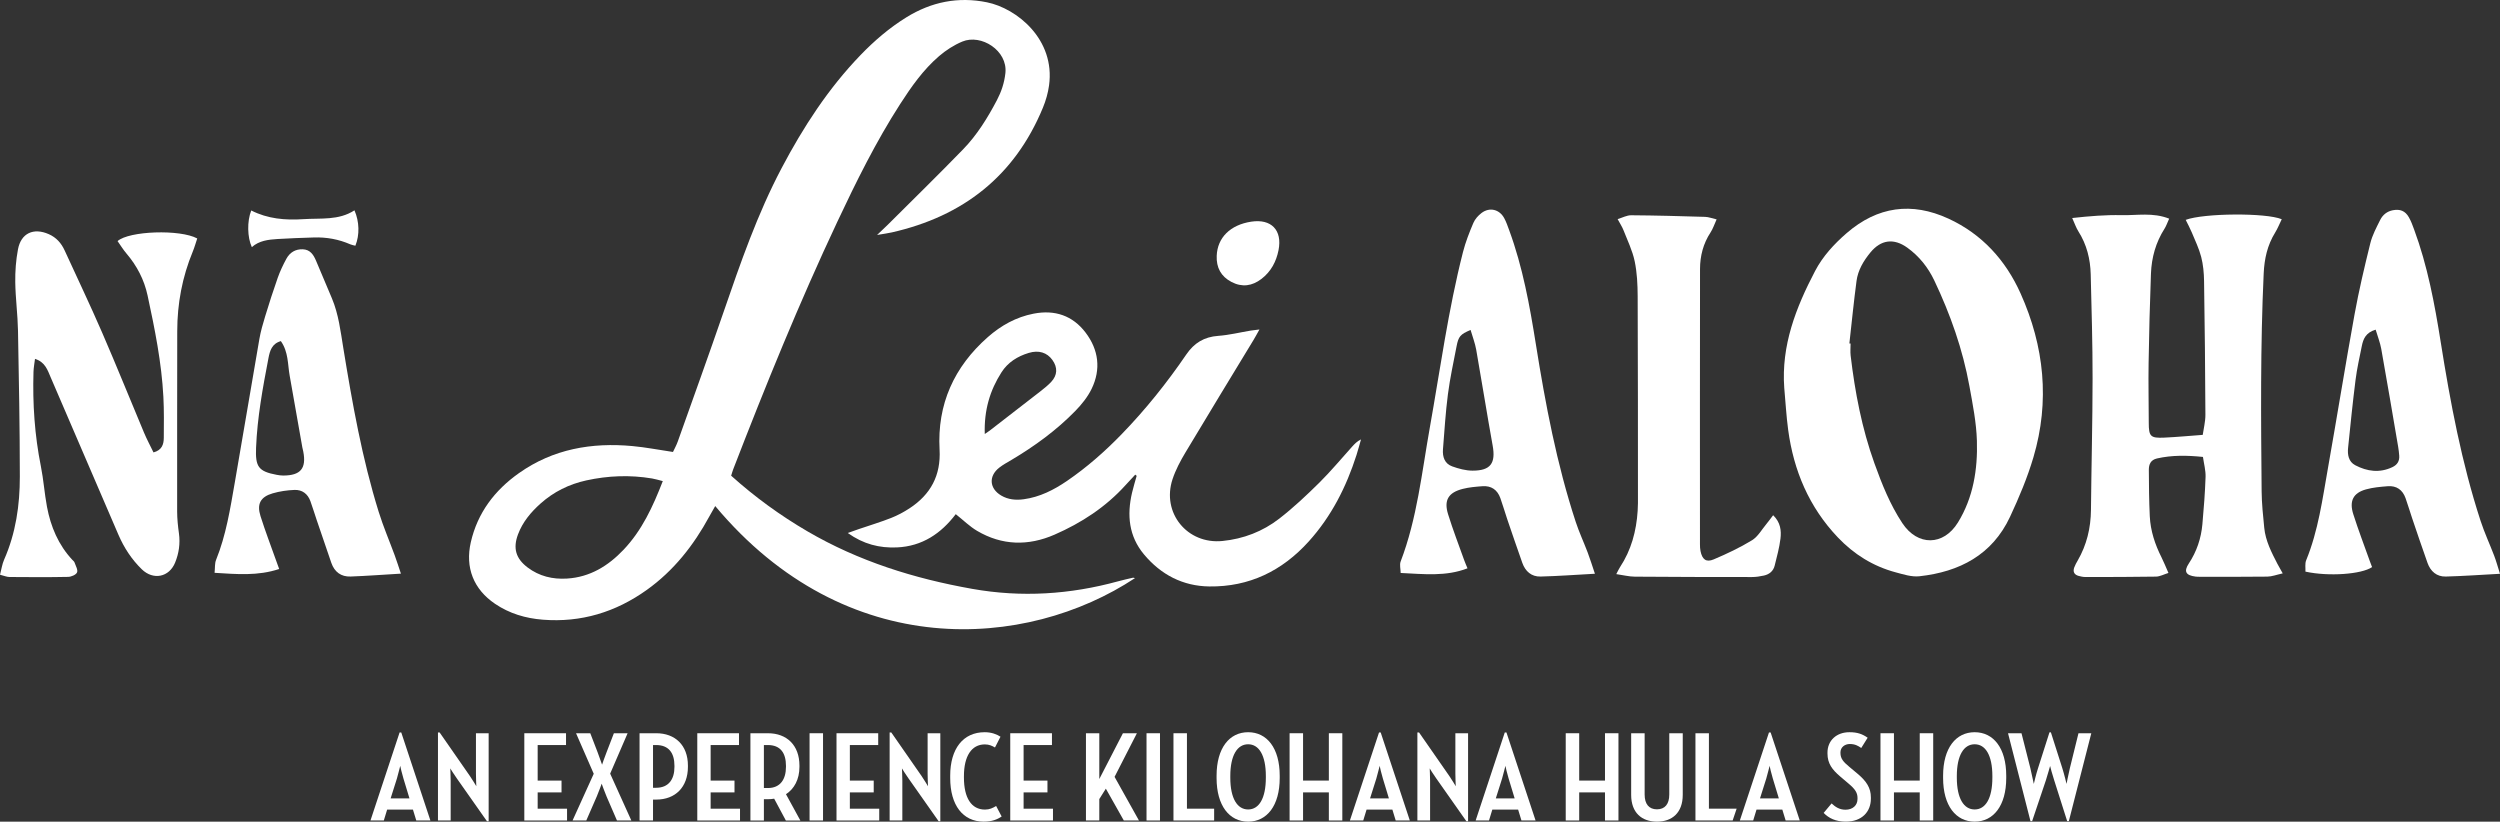 <?xml version="1.0" encoding="UTF-8"?>
<svg xmlns="http://www.w3.org/2000/svg" id="Layer_2" viewBox="0 0 3398.41 1116.92">
  <rect x="0" y="0" width="3398.41" height="1116.92" fill="#333333" stroke="none"/>
  <g id="Layer_1-2">
    <path d="M993.9,646.65c32.41,29.12,66.78,54.05,103.64,75.59,69.63,40.68,145.17,64.24,224.2,78.27,66.88,11.87,132.64,7.64,197.86-10.21,6.75-1.85,13.58-3.39,20.4-4.96.86-.2,1.89.35,2.84.55-147.38,97.35-392.34,115.28-570.61-97.98-2.89,5.1-5.54,9.59-8.03,14.17-21.3,39.28-48.4,73.69-85.01,99.85-42.28,30.21-89.28,44.57-141.4,40.45-23.32-1.84-45.29-8.32-64.84-21.57-29.21-19.8-40.85-49.21-32.97-83.67,9.16-40.08,32.45-70.66,65.46-94,46.44-32.83,98.91-41.92,154.43-36.76,17.87,1.66,35.57,5.13,54.95,8,2.05-4.42,4.7-9.11,6.47-14.1,20.98-58.95,42.22-117.81,62.59-176.97,22.83-66.32,45.78-132.55,78.62-194.8,29.34-55.63,63.32-108.06,107.17-153.56,18.84-19.55,39.35-37.14,62.51-51.46,33.85-20.91,70.19-28.33,109.44-20.37,40.34,8.18,93.05,50.18,84.42,112.98-1.41,10.29-4.37,20.65-8.34,30.27-38.36,92.89-108.44,147.6-205.44,169.55-5.31,1.2-10.75,1.89-20.01,3.48,6.39-6.08,10.28-9.63,14.01-13.35,34.4-34.3,69.17-68.25,103-103.11,18.93-19.51,33.21-42.66,45.86-66.69,6.09-11.57,10.14-23.62,11.58-36.95,3.29-30.53-32.93-53.56-58.66-42.77-11.31,4.74-22.19,11.75-31.51,19.76-21.44,18.43-37.65,41.51-52.88,65.15-32.89,51.08-59.74,105.42-85.55,160.28-51.82,110.17-97.61,222.89-141.48,336.41-.89,2.31-1.52,4.73-2.73,8.51ZM900.98,654c-5.93-1.48-10.21-2.85-14.59-3.58-29.96-5-59.78-3.87-89.39,2.63-23.39,5.14-44.28,15.45-62.18,31.43-13.18,11.77-24.38,25.14-30.67,41.96-7.04,18.82-3,32.81,13.03,44.93,15.86,11.98,34.06,16.34,53.63,15.12,31.24-1.95,55.92-17.16,76.87-39.22,24.93-26.25,39.76-58.32,53.29-93.27Z" fill="#fff" stroke-width="0"></path>
    <path d="M2425.46,527.5c-4.27-57.86,15.84-109.31,41.83-158.99,10.51-20.1,25.88-36.81,43.08-51.69,41.9-36.23,88.4-42.6,138.29-19.62,45.62,21.01,77.77,56.52,98.03,101.67,32.23,71.82,39.98,146.56,17.49,222.67-8.18,27.69-19.53,54.68-31.77,80.9-24.2,51.83-68.72,74.89-123.21,80.91-10.48,1.16-21.79-2.52-32.35-5.36-30.71-8.24-56.76-24.52-78.65-47.57-39.03-41.09-59.98-90.58-67.44-146.13-2.53-18.83-3.57-37.86-5.29-56.8ZM2513.96,466.89c.55.05,1.11.1,1.66.15,0,5.5-.56,11.07.09,16.5,5.9,49.8,15.29,98.87,32.29,146.21,10.16,28.28,21.32,56.25,37.98,81.42,20.78,31.39,55.91,31.04,75.59-.95,20.88-33.95,26.92-72.19,25.76-111.04-.74-24.84-5.72-49.68-10.18-74.27-9.07-49.99-25.88-97.57-47.64-143.4-8.51-17.93-20.61-33.2-36.78-44.82-18.5-13.29-35.89-10.88-50.22,6.59-9.33,11.37-16.87,24-18.82,38.71-3.75,28.23-6.53,56.59-9.71,84.9Z" fill="#fff" stroke-width="0"></path>
    <path d="M1543.25,645.19c-4.38,4.72-8.81,9.39-13.12,14.17-27.01,29.93-60.04,51.45-96.63,67.43-35.65,15.57-71.29,14.86-105.24-5.15-10.16-5.99-18.79-14.58-29.04-22.71-19.85,26.15-45.51,43.72-80.03,45.21-23.64,1.02-45.43-4.37-66.76-19.61,5.99-2.13,10.36-3.73,14.76-5.23,14.67-5,29.54-9.49,43.96-15.13,8.79-3.44,17.3-8.01,25.22-13.18,28.68-18.76,42.78-44.68,40.85-79.84-3.37-61.55,19.66-112.51,65.73-153.02,17.91-15.74,38.34-27.14,62.14-31.76,28.79-5.59,53.03,2.57,70.65,25.78,17.72,23.35,21.11,49.77,8.18,76.43-5.34,11.01-13.5,21.16-22.12,30-25.67,26.31-55.22,47.83-86.79,66.6-5.59,3.32-11.4,6.42-16.51,10.4-14.83,11.55-13.7,28.45,2.51,38.03,9.4,5.56,19.82,6.5,30.54,5.05,21.91-2.96,40.98-12.67,58.92-24.93,26.99-18.45,51.41-39.95,74.14-63.37,32.53-33.52,61.64-69.9,87.96-108.43,10.76-15.76,24.28-23.99,43.38-25.37,14.89-1.07,29.59-4.74,44.39-7.2,3.34-.55,6.72-.86,11.73-1.48-3.21,5.69-5.5,10.03-8.03,14.21-30.88,50.97-61.99,101.81-92.57,152.97-6.89,11.53-13.37,23.69-17.57,36.38-15.12,45.7,20.05,88.72,67.83,83.96,28.64-2.85,54.82-12.97,77.29-30.4,19.31-14.98,37.26-31.88,54.66-49.1,15.64-15.48,29.71-32.55,44.5-48.9,3.29-3.64,6.67-7.18,11.94-9.7-2.05,7.1-3.92,14.26-6.16,21.29-13.88,43.43-34.16,83.39-64.9,117.44-36.11,40-80.86,61.89-135.19,61.17-36.09-.48-65.8-16.05-88.81-43.61-20.64-24.72-23.28-53.43-16.22-83.72,1.81-7.75,4.19-15.36,6.3-23.04-.63-.54-1.26-1.07-1.89-1.61ZM1338.67,589.98c3.81-2.63,5.38-3.61,6.84-4.74,22.93-17.72,45.89-35.41,68.74-53.24,5.11-3.99,10.24-8.08,14.66-12.79,8.66-9.23,8.99-19.72,1.65-29.91-7.27-10.09-18.5-13.66-32.07-9.57-15.27,4.61-28.42,12.78-37.11,26.39-15.68,24.57-23.78,51.41-22.71,83.85Z" fill="#fff" stroke-width="0"></path>
    <path d="M3103.02,779.44c-8.43,1.85-14.64,4.31-20.87,4.39-30.56.42-61.13.22-91.7.22-2,0-4.02,0-6-.26-13.19-1.71-16.2-6.95-9.07-17.77,10.75-16.32,16.75-34.16,18.47-53.4,1.92-21.42,3.6-42.89,4.32-64.37.29-8.75-2.22-17.59-3.56-27.12-21.95-2.23-42.19-2.52-62.43,2.06-8.7,1.97-11.16,8.12-11.13,15.48.09,21.03.28,42.07,1.28,63.07.94,19.78,7.06,38.3,15.96,55.95,3.14,6.23,5.7,12.76,9.41,21.14-6.15,1.89-11.52,4.89-16.93,4.99-32.07.57-64.15.51-96.22.53-2.96,0-5.97-.69-8.86-1.46-5.99-1.59-8.14-5.63-6.08-11.42,1.16-3.27,2.91-6.37,4.66-9.39,12.35-21.33,17.85-44.33,18.1-68.93.59-59.63,2.15-119.25,2.2-178.88.04-47.1-1.38-94.2-2.54-141.29-.51-20.84-5.4-40.6-16.79-58.51-3.12-4.9-4.96-10.61-8.37-18.11,23.65-2.58,45.31-4.39,67.06-3.89,21,.49,42.58-4.01,64.75,4.77-2.63,5.76-3.98,9.95-6.27,13.54-11.95,18.67-17.66,39.34-18.49,61.15-1.55,40.54-2.55,81.11-3.2,121.68-.44,27.05.2,54.12.22,81.19.02,18.37,2.27,20.97,20.94,20.1,16.93-.78,33.82-2.38,52.43-3.75,1.2-8.59,3.67-17.91,3.63-27.22-.25-60.63-.88-121.26-1.82-181.89-.17-10.96-1.17-22.2-3.9-32.76-2.97-11.47-8.25-22.36-12.82-33.38-2.4-5.79-5.45-11.31-8.25-17.03,24.23-9.17,109.09-9.85,130.56-.88-2.98,6.11-5.45,12.47-8.98,18.18-10.59,17.11-14.65,35.62-15.57,55.66-4.55,98.69-3.7,197.41-2.79,296.14.15,16.49,1.93,33,3.54,49.45,1.75,17.82,9.89,33.48,17.93,49.09,1.81,3.52,3.85,6.93,7.21,12.93Z" fill="#fff" stroke-width="0"></path>
    <path d="M208.65,615c11.57-3.11,13.95-11.06,14-19.93.12-18.53.41-37.09-.56-55.58-2.43-46.65-11.67-92.31-21.48-137.84-4.62-21.44-14.48-40.38-28.76-57.1-4.49-5.26-8.1-11.26-12.05-16.82,15.64-13.9,85.01-16.24,108.3-3.59-1.94,5.76-3.62,11.92-6.04,17.77-14.37,34.71-21.12,70.86-21.14,108.36-.05,81.66-.24,163.31-.13,244.97.01,9.95,1.09,19.96,2.44,29.84,1.89,13.82-.06,27.14-5.23,39.75-8.14,19.88-29.69,24.14-45.24,9.05-13.8-13.4-24.19-29.35-31.8-47-30.72-71.23-61.36-142.5-92-213.77-4.32-10.04-7.51-20.92-21.4-25.29-.74,6.24-1.87,11.95-2.04,17.7-1.31,43.19,1.54,86.02,10.06,128.49,3.64,18.13,4.85,36.73,8.27,54.91,5.07,27,15.46,51.74,34.53,72.19,1.02,1.1,2.44,2.1,2.89,3.42,1.55,4.54,4.9,10.09,3.46,13.54-1.35,3.25-7.86,6.02-12.16,6.11-26.54.55-53.1.39-79.65.16-3.8-.03-7.58-1.76-12.91-3.08,1.95-7.39,2.86-14.33,5.57-20.48,15.87-36.01,21.4-74.09,21.37-112.86-.05-66.1-1.22-132.2-2.49-198.29-.42-22.01-3.4-43.98-3.72-65.98-.22-14.9.93-30.07,3.68-44.7,4.16-22.08,21.21-29.78,41.93-20.63,10.18,4.5,16.95,12.15,21.49,22.06,17.09,37.3,34.77,74.34,51.1,111.97,19.52,44.99,37.8,90.52,56.81,135.74,3.84,9.13,8.55,17.88,12.91,26.92Z" fill="#fff" stroke-width="0"></path>
    <path d="M2168.06,779.93c-26.16,1.42-50.05,3.21-73.97,3.8-12.29.3-20.62-7.06-24.7-18.57-7.02-19.81-13.81-39.71-20.58-59.61-3.22-9.48-5.92-19.13-9.32-28.54-4.05-11.21-12.33-16.95-24.3-16.07-8.95.66-18.05,1.42-26.71,3.61-19.63,4.97-25.94,15.36-20.02,34.47,6.52,21.02,14.48,41.59,21.87,62.34,1.17,3.28,2.61,6.46,4.53,11.19-29.38,11.38-59.12,7.83-90.84,6.32-.09-5.53-1.71-11.19-.03-15.6,22.39-58.58,28.7-120.66,39.59-181.68,14.25-79.84,25.07-160.31,45.16-239.02,3.44-13.47,8.61-26.59,14.05-39.42,2.23-5.25,6.61-10.22,11.23-13.69,10.84-8.13,24.09-4.97,30.64,6.88,2.88,5.22,4.81,11,6.88,16.63,18.42,50.1,27.83,102.27,36.22,154.75,13.05,81.63,28.35,162.81,54.16,241.57,4.67,14.24,11.07,27.9,16.38,41.94,3.29,8.71,6.02,17.64,9.75,28.68ZM1999.04,448.51c-14.03,6.05-16.41,8.66-19.06,22.38-4.19,21.63-8.9,43.21-11.73,65.02-3.22,24.81-4.73,49.84-6.73,74.79-.82,10.29,2.22,19.59,12.56,23.29,8.82,3.16,18.42,5.78,27.68,5.79,24.59.03,31.63-10.13,27.3-34.1-7.82-43.34-14.67-86.85-22.34-130.22-1.61-9.1-5.04-17.87-7.68-26.97Z" fill="#fff" stroke-width="0"></path>
    <path d="M3398.41,779.99c-25.84,1.38-49.75,3.13-73.68,3.75-12.33.32-20.73-7-24.82-18.44-7.24-20.27-14.08-40.68-21.01-61.06-3.06-9-5.68-18.16-8.89-27.11-4.03-11.22-12.24-17.12-24.2-16.18-9.94.78-20.08,1.66-29.62,4.32-17.26,4.82-22.93,15.66-17.25,33.58,6.8,21.46,14.89,42.51,22.43,63.74,1,2.81,2.11,5.59,3.14,8.31-14.38,9.83-59.15,13.01-90.58,6.15.25-5-.88-10.84,1-15.44,16.48-40.3,22.14-83.12,29.64-125.46,12.32-69.52,23.49-139.24,36.11-208.7,5.9-32.49,13.52-64.69,21.44-96.76,2.72-11,8.29-21.41,13.4-31.68,3.43-6.89,9.29-11.74,17.3-13.23,9.8-1.82,16.67.83,21.66,9.5,2.98,5.16,5.05,10.89,7.12,16.51,18.33,49.59,27.94,101.2,36.22,153.2,13.07,82.13,28.37,163.82,54.2,243.1,5.26,16.15,12.52,31.63,18.55,47.54,2.77,7.3,4.81,14.89,7.83,24.35ZM3229.38,448.13c-13.58,4-16.93,12.81-18.85,22.41-3.05,15.21-6.52,30.4-8.47,45.77-3.9,30.77-7.01,61.65-10.16,92.52-.96,9.38.64,18.81,9.73,23.58,16.2,8.5,33.18,10.81,50.49,2.6,6.64-3.15,9.87-8.27,9.3-15.6-.31-3.99-.75-7.99-1.42-11.93-7.58-44.39-15.06-88.8-22.99-133.13-1.55-8.65-4.89-16.97-7.63-26.22Z" fill="#fff" stroke-width="0"></path>
    <path d="M2410.34,700.35c10.12,9.82,11.26,20.97,9.97,31.83-1.47,12.35-4.9,24.5-7.86,36.64-1.83,7.51-7.29,11.95-14.63,13.57-5.34,1.18-10.89,2.02-16.34,2.02-53.12,0-106.24-.08-159.36-.52-7.78-.06-15.55-2.1-25.01-3.46,2.39-4.5,3.51-7.09,5.03-9.4,15.32-23.22,22.26-49.05,24.03-76.51.23-3.5.4-7.01.4-10.52-.06-93.71.04-187.43-.38-281.14-.07-15.98-.8-32.28-4.08-47.83-3.06-14.47-9.77-28.19-15.21-42.12-1.8-4.62-4.63-8.84-7.96-15.06,6.57-1.96,12.5-5.26,18.4-5.22,33.52.24,67.03,1.16,100.54,2.17,4.74.14,9.43,2.02,15.63,3.43-3.2,7.01-5.01,12.79-8.21,17.66-10,15.21-14.32,32.07-14.35,49.86-.2,124.79-.11,249.59-.08,374.38,0,2.99.15,6.04.74,8.96,2.31,11.41,7.64,15.7,17.93,11.32,17.87-7.6,35.63-15.92,52.13-26.05,8.07-4.95,13.28-14.61,19.66-22.24,3.03-3.63,5.77-7.51,9.02-11.78Z" fill="#fff" stroke-width="0"></path>
    <path d="M545.04,779.78c-24.54,1.46-46.48,3.11-68.44,3.93-12.96.48-21.9-6.23-26.19-18.52-6.75-19.37-13.3-38.81-19.89-58.24-2.89-8.53-5.49-17.16-8.55-25.63-3.63-10.07-11.29-15.76-21.74-15.33-9.91.41-20.03,1.86-29.54,4.63-16.6,4.83-21.82,14.41-16.58,30.97,6.64,20.97,14.55,41.55,21.91,62.3.97,2.72,1.97,5.43,3.48,9.58-29.05,9.67-57.64,7.05-87.81,5.2.73-6.99.1-12.79,2.02-17.54,13.65-33.74,19.21-69.4,25.41-104.87,11.36-65.09,22.15-130.27,33.46-195.37,1.79-10.31,4.71-20.47,7.77-30.5,5.41-17.69,11.01-35.33,17.19-52.76,3.16-8.92,7.26-17.59,11.79-25.91,4.62-8.48,12.2-13.19,22.2-12.85,10.13.35,14.67,7.46,18.13,15.65,7.22,17.05,14.44,34.11,21.6,51.18,9.02,21.49,11.67,44.46,15.39,67.17,12.29,75.11,25.47,150.06,48.13,222.91,6.23,20.02,14.54,39.39,21.78,59.1,2.74,7.47,5.13,15.08,8.46,24.92ZM381.79,463.69c-12.37,3.53-14.96,13.28-16.88,23.28-7.73,40.27-15.17,80.54-16.83,121.71-1.03,25.67,3,32.08,28,36.77,2.93.55,5.94.99,8.92.98,23.64-.06,31.65-9.65,27.28-32.51-.38-1.96-.96-3.89-1.31-5.85-5.74-32.48-11.4-64.97-17.2-97.44-2.78-15.55-1.59-32.11-11.98-46.95Z" fill="#fff" stroke-width="0"></path>
    <path d="M1653.96,347.66c.98-24.68,18.46-41.97,46.86-46.33,27.29-4.2,42.53,11.49,37.18,38.66-3.09,15.68-10.3,29.25-23.21,39.15-12.62,9.68-26.29,11.68-40.72,4.16-14.35-7.49-20.78-19.59-20.12-35.63Z" fill="#fff" stroke-width="0"></path>
    <path d="M342.31,335.9c-6.1-13.31-6.61-35.05-.79-49.79,22.27,11.38,46.32,13.47,70.85,11.81,23.59-1.6,48.05,1.96,69.46-12,6.71,15.33,7.21,33.36,1.26,48.11-2.22-.59-4.65-.92-6.8-1.86-15.84-6.92-32.42-9.93-49.64-9.36-16.47.54-32.95,1.06-49.39,2.1-12.43.79-24.88,2.17-34.94,11Z" fill="#fff" stroke-width="0"></path>
    <path d="M543.2,995.69h2.27l39.59,119.66h-19.19l-4.53-14.83h-35.06l-4.53,14.83h-18.14l39.59-119.66ZM530.99,1085.35h25.64l-8.2-27.04c-1.92-6.28-4.19-15.87-4.36-17.27-.35,1.05-2.62,10.82-4.53,17.27l-8.55,27.04Z" fill="#fff" stroke-width="0"></path>
    <path d="M620.65,1057.61c-3.49-4.88-8.2-12.38-8.55-13.08,0,.17.52,10.47.52,16.75v54.07h-17.27v-119.66h2.27l41.34,59.48c3.49,5.06,8.02,12.73,8.55,13.61,0-.35-.52-10.46-.52-17.09v-54.94h17.27v119.66h-2.27l-41.34-58.78Z" fill="#fff" stroke-width="0"></path>
    <path d="M712.74,996.74h56.69v16.05h-38.55v48.32h32.44v16.05h-32.44v22.15h39.94v16.05h-58.08v-118.61Z" fill="#fff" stroke-width="0"></path>
    <path d="M807.11,1051.86l-24.07-55.12h19.36l9.94,25.81c2.62,6.98,5.76,16.05,6.1,16.92.17-.52,3.31-9.94,6.11-16.92l9.94-25.81h18.66l-23.72,54.94,28.78,63.67h-19.54l-14.13-32.62c-3.14-7.33-6.28-16.57-6.63-17.44-.17.52-3.49,9.77-6.63,17.27l-14.3,32.79h-18.66l28.78-63.49Z" fill="#fff" stroke-width="0"></path>
    <path d="M869.38,996.74h22.67c25.64,0,43.08,16.22,43.08,43.96v1.74c0,27.56-17.09,44.48-43.08,44.48h-4.36v28.43h-18.31v-118.61ZM887.69,1070.87h4.19c17.09,0,24.94-11.51,24.94-28.43v-1.4c0-17.62-7.85-28.26-24.94-28.26h-4.19v58.08Z" fill="#fff" stroke-width="0"></path>
    <path d="M947.87,996.74h56.69v16.05h-38.55v48.32h32.44v16.05h-32.44v22.15h39.94v16.05h-58.08v-118.61Z" fill="#fff" stroke-width="0"></path>
    <path d="M1052.35,1085.7c-2.79.52-5.58.7-8.37.7h-5.58v28.96h-18.31v-118.61h23.9c25.47,0,42.74,16.22,42.74,43.96v1.74c0,17.09-7.15,30-18.31,37.15l19.54,35.76h-19.71l-15.87-29.65ZM1038.4,1071.22h5.41c16.92,0,24.6-11.86,24.6-28.78v-1.4c0-17.62-7.68-28.26-24.6-28.26h-5.41v58.43Z" fill="#fff" stroke-width="0"></path>
    <path d="M1100.49,996.74h18.31v118.61h-18.31v-118.61Z" fill="#fff" stroke-width="0"></path>
    <path d="M1137.12,996.74h56.69v16.05h-38.55v48.32h32.44v16.05h-32.44v22.15h39.94v16.05h-58.08v-118.61Z" fill="#fff" stroke-width="0"></path>
    <path d="M1234.63,1057.61c-3.49-4.88-8.2-12.38-8.55-13.08,0,.17.52,10.47.52,16.75v54.07h-17.27v-119.66h2.27l41.34,59.48c3.49,5.06,8.02,12.73,8.55,13.61,0-.35-.52-10.46-.52-17.09v-54.94h17.27v119.66h-2.27l-41.34-58.78Z" fill="#fff" stroke-width="0"></path>
    <path d="M1291.67,1057.61v-3.14c0-36.8,17.62-59.13,46.92-59.13,9.07,0,16.4,2.79,21.45,6.11l-7.5,14.65c-4.01-2.27-7.85-4.19-13.78-4.19-18.14,0-28.43,16.05-28.43,43.08v2.09c0,27.21,9.94,43.43,28.6,43.43,6.28,0,10.47-2.09,15.18-4.88l7.5,14.3c-5.76,3.84-12.91,6.98-24.42,6.98-28.26,0-45.52-22.33-45.52-59.31Z" fill="#fff" stroke-width="0"></path>
    <path d="M1373.3,996.74h56.69v16.05h-38.55v48.32h32.44v16.05h-32.44v22.15h39.94v16.05h-58.08v-118.61Z" fill="#fff" stroke-width="0"></path>
    <path d="M1476.21,996.74h18.14v62.27l32.1-62.27h19.01l-30.35,59.3,33.14,59.31h-20.58l-24.42-43.26-8.9,14.13v29.13h-18.14v-118.61Z" fill="#fff" stroke-width="0"></path>
    <path d="M1558.54,996.74h18.31v118.61h-18.31v-118.61Z" fill="#fff" stroke-width="0"></path>
    <path d="M1595.17,996.74h18.31v102.56h36.98v16.05h-55.29v-118.61Z" fill="#fff" stroke-width="0"></path>
    <path d="M1653.77,1057.61v-3.14c0-37.68,17.44-59.13,42.91-59.13s42.91,21.46,42.91,59.13v3.14c0,37.68-17.44,59.31-42.91,59.31s-42.91-21.63-42.91-59.31ZM1720.75,1057.09v-2.09c0-28.43-9.42-43.26-24.07-43.26s-24.25,14.83-24.25,43.26v2.09c0,28.43,9.59,43.26,24.25,43.26s24.07-14.83,24.07-43.26Z" fill="#fff" stroke-width="0"></path>
    <path d="M1753.02,996.74h18.31v64.36h35.06v-64.36h18.31v118.61h-18.31v-38.2h-35.06v38.2h-18.31v-118.61Z" fill="#fff" stroke-width="0"></path>
    <path d="M1874.6,995.69h2.27l39.59,119.66h-19.19l-4.53-14.83h-35.06l-4.53,14.83h-18.14l39.59-119.66ZM1862.39,1085.35h25.64l-8.2-27.04c-1.92-6.28-4.19-15.87-4.36-17.27-.35,1.05-2.62,10.82-4.53,17.27l-8.55,27.04Z" fill="#fff" stroke-width="0"></path>
    <path d="M1952.04,1057.61c-3.49-4.88-8.2-12.38-8.55-13.08,0,.17.52,10.47.52,16.75v54.07h-17.27v-119.66h2.27l41.34,59.48c3.49,5.06,8.02,12.73,8.55,13.61,0-.35-.52-10.46-.52-17.09v-54.94h17.27v119.66h-2.27l-41.34-58.78Z" fill="#fff" stroke-width="0"></path>
    <path d="M2045.54,995.69h2.27l39.59,119.66h-19.19l-4.53-14.83h-35.06l-4.53,14.83h-18.14l39.59-119.66ZM2033.33,1085.35h25.64l-8.2-27.04c-1.92-6.28-4.19-15.87-4.36-17.27-.35,1.05-2.62,10.82-4.53,17.27l-8.55,27.04Z" fill="#fff" stroke-width="0"></path>
    <path d="M2128.39,996.74h18.31v64.36h35.06v-64.36h18.31v118.61h-18.31v-38.2h-35.06v38.2h-18.31v-118.61Z" fill="#fff" stroke-width="0"></path>
    <path d="M2217.35,1080.46v-83.73h18.31v83.38c0,12.91,5.93,20.06,16.75,20.06s16.75-7.15,16.75-20.06v-83.38h18.31v83.73c0,24.42-14.48,36.46-35.06,36.46s-35.06-12.04-35.06-36.46Z" fill="#fff" stroke-width="0"></path>
    <path d="M2304.73,996.74h18.31v102.56h37.68l-5.41,16.05h-50.58v-118.61ZM2404.68,995.69h2.27l39.59,119.66h-19.19l-4.53-14.83h-35.06l-4.53,14.83h-18.14l39.59-119.66ZM2392.47,1085.35h25.64l-8.2-27.04c-1.92-6.28-4.19-15.87-4.36-17.27-.35,1.05-2.62,10.82-4.54,17.27l-8.55,27.04Z" fill="#fff" stroke-width="0"></path>
    <path d="M2478.98,1105.06l10.81-12.91c4.71,4.36,10.29,8.55,18.84,8.55,9.94,0,16.4-5.93,16.4-14.65v-1.4c0-6.98-3.31-12.03-12.04-19.36l-11.51-9.77c-10.82-9.24-17.27-17.62-17.27-31.22v-1.22c0-16.4,12.21-27.74,29.83-27.74,11.16,0,17.79,2.62,24.77,7.5l-8.72,13.95c-4.19-2.97-8.55-5.41-15.52-5.41s-12.73,4.54-12.73,11.34v.87c0,7.5,3.84,12.04,11.86,18.66l11.86,9.94c11.51,9.77,17.62,18.84,17.62,31.75v1.74c0,17.79-12.21,31.22-34.01,31.22-13.95,0-23.2-4.71-30.17-11.86Z" fill="#fff" stroke-width="0"></path>
    <path d="M2556.25,996.74h18.31v64.36h35.06v-64.36h18.31v118.61h-18.31v-38.2h-35.06v38.2h-18.31v-118.61Z" fill="#fff" stroke-width="0"></path>
    <path d="M2641.38,1057.61v-3.14c0-37.68,17.44-59.13,42.91-59.13s42.91,21.46,42.91,59.13v3.14c0,37.68-17.44,59.31-42.91,59.31s-42.91-21.63-42.91-59.31ZM2708.36,1057.09v-2.09c0-28.43-9.42-43.26-24.07-43.26s-24.25,14.83-24.25,43.26v2.09c0,28.43,9.59,43.26,24.25,43.26s24.07-14.83,24.07-43.26Z" fill="#fff" stroke-width="0"></path>
    <path d="M2729.64,996.74h18.31l12.04,47.44c1.92,8.2,4.53,20.58,4.71,21.45.17-.7,2.96-13.08,5.93-21.98l15.35-48.14h1.92l15.35,48.14c2.79,8.72,5.93,21.98,5.93,21.98,0,0,2.44-12.73,4.53-21.45l11.69-47.44h17.44l-30.53,119.48h-2.27l-17.62-55.47c-2.44-7.32-5.41-18.49-5.58-19.54-.17.52-3.31,11.86-5.76,19.54l-18.66,55.47h-2.27l-30.52-119.48Z" fill="#fff" stroke-width="0"></path>
  </g>
</svg>
